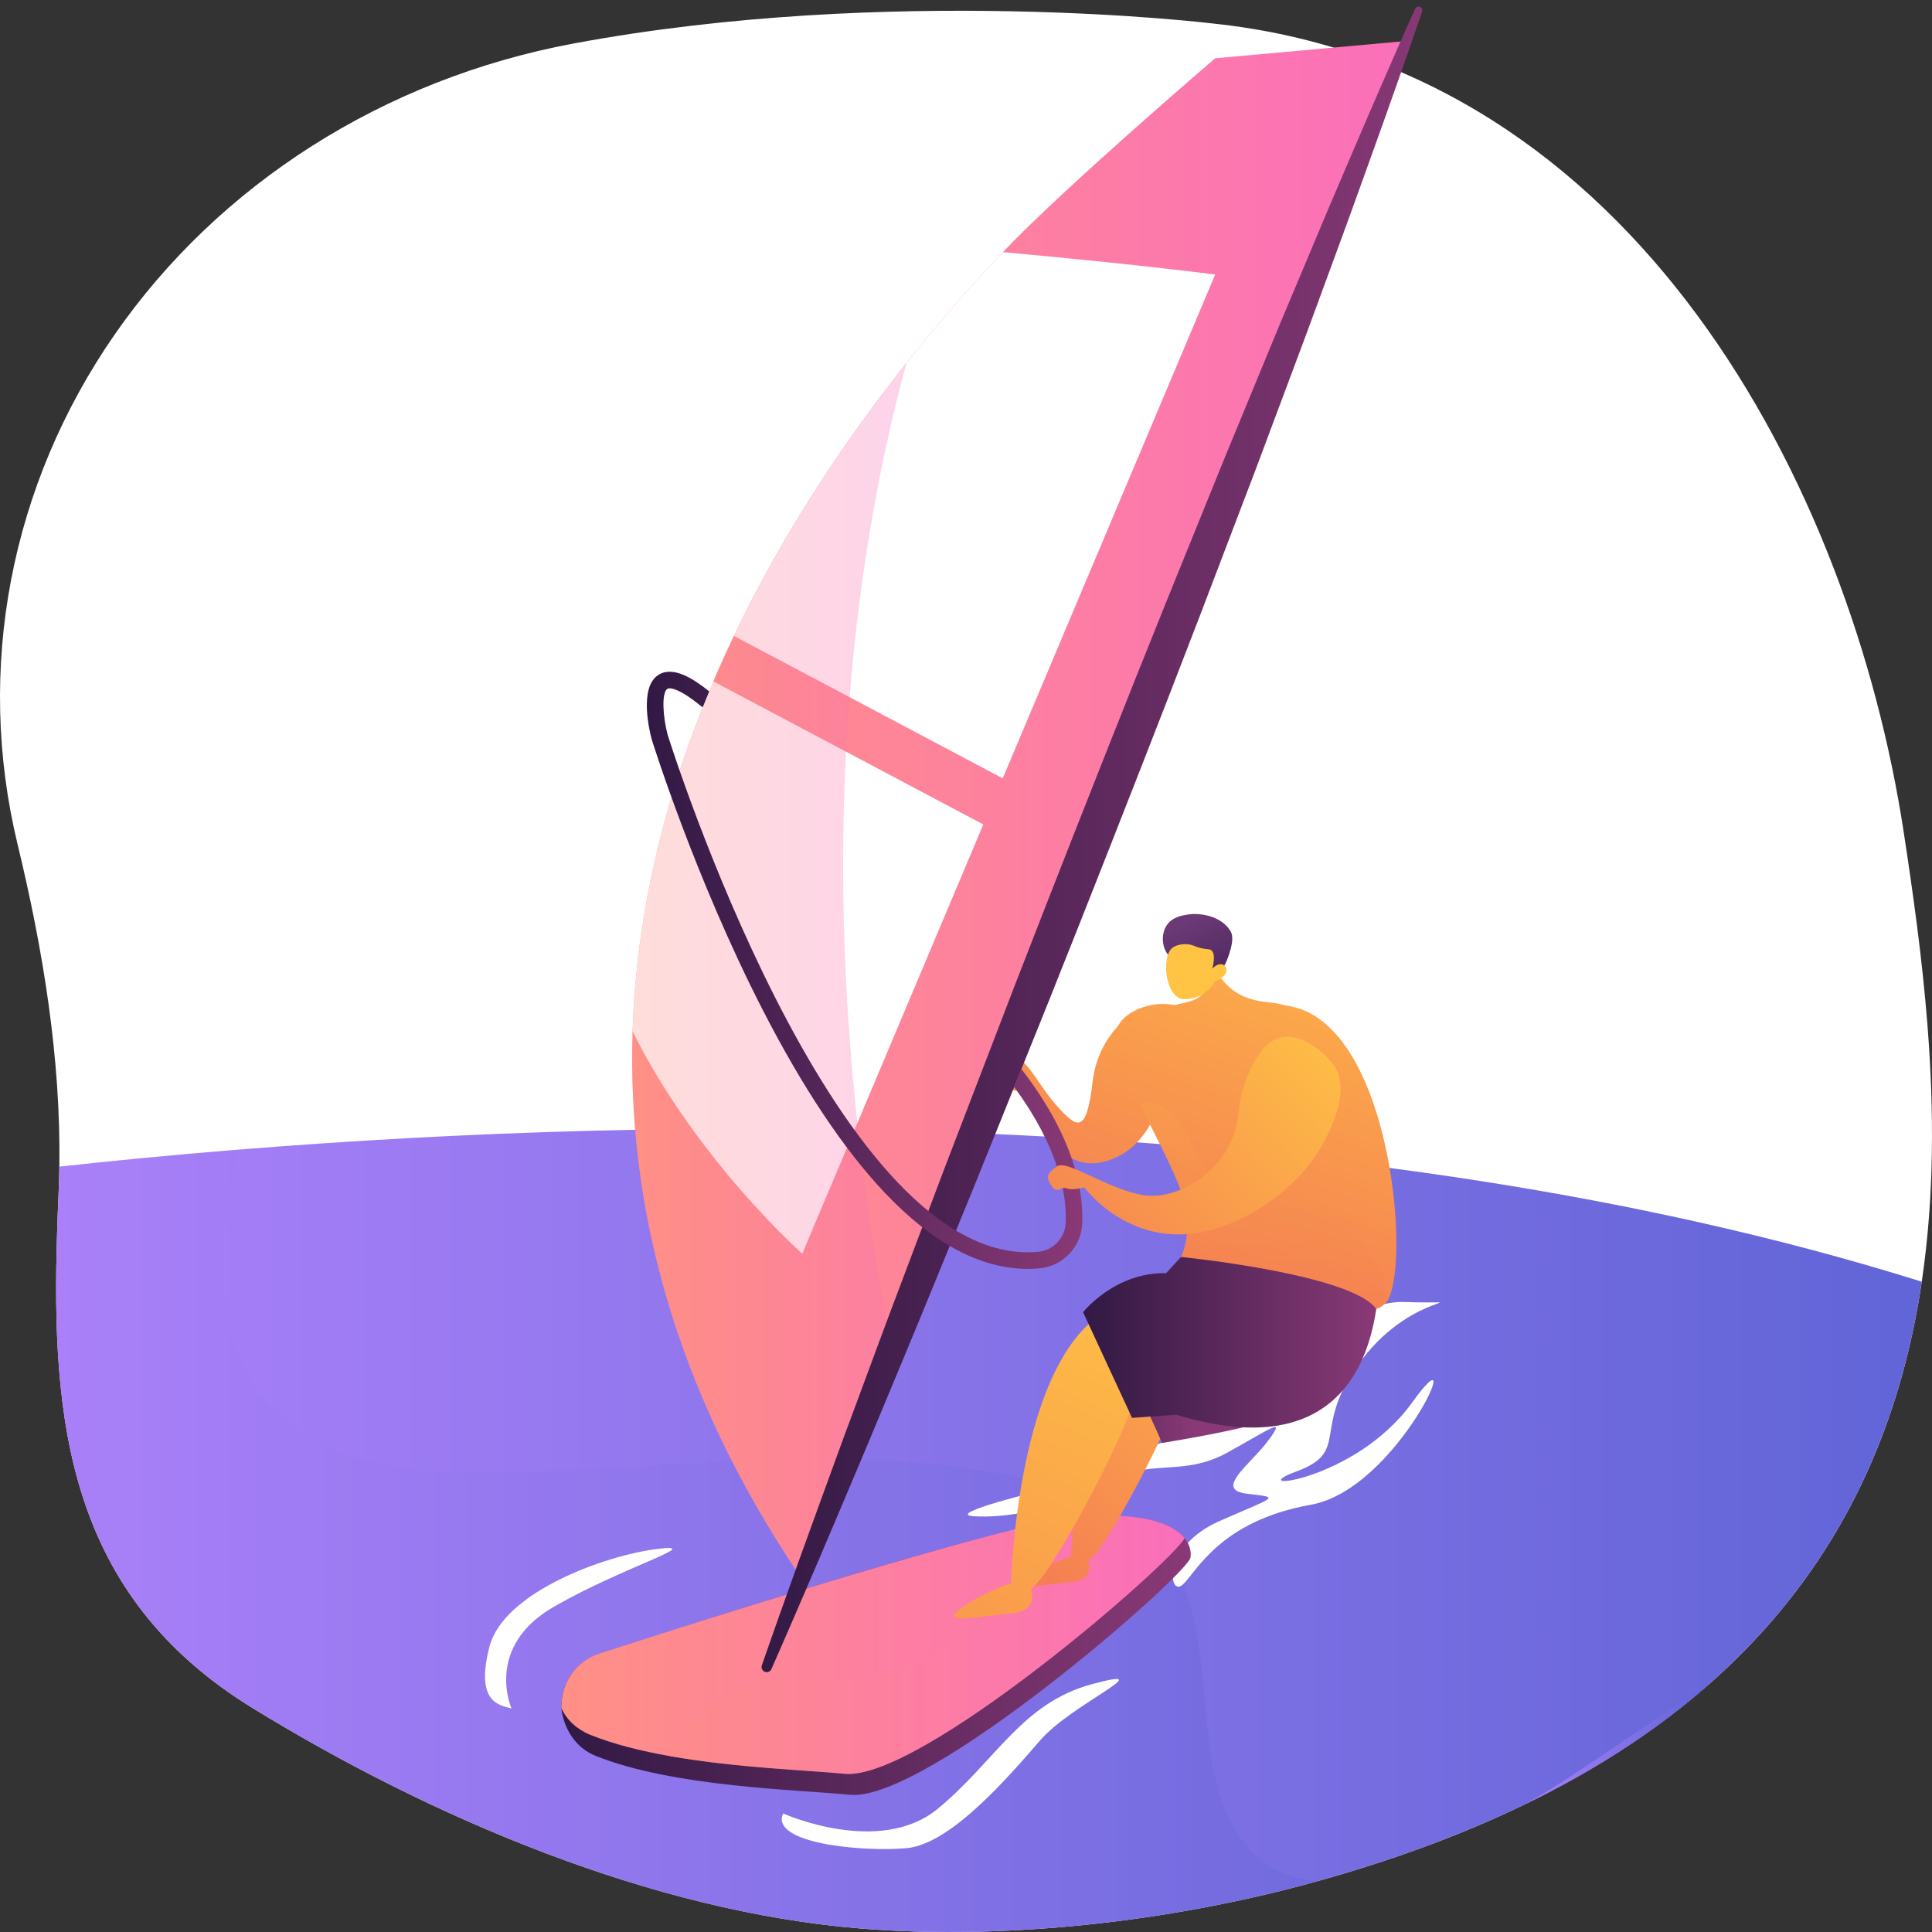 <svg width="125" height="125" viewBox="0 0 125 125" fill="none" xmlns="http://www.w3.org/2000/svg">
<rect x="0" y="0" width="125" height="125" fill="#333333" stroke="none"/>
<path d="M124.337 82.926C121.965 98.88 112.484 114.354 84.537 121.904C75.563 124.329 65.12 125.519 55.807 124.784C42.105 123.7 27.743 117.515 16.33 110.502C4.356 103.143 3.309 91.889 3.697 79.668C3.723 78.844 3.755 78.015 3.792 77.183C3.816 76.615 3.833 76.05 3.841 75.483C3.939 68.475 2.786 61.442 1.138 54.629C-1.604 43.291 0.655 31.397 7.419 21.644C14.183 11.89 24.873 5.104 37.063 2.824C57.604 -1.018 78.44 1.517 78.44 1.517C105.882 4.369 119.773 31.613 123.162 53.791C123.756 57.683 124.362 61.928 124.708 66.347C125.129 71.721 125.166 77.353 124.337 82.926Z" fill="white"/>
<path d="M124.337 82.926C122.949 92.263 119.125 101.435 110.591 108.953C107.352 111.805 103.434 114.419 98.713 116.713C94.814 118.607 90.367 120.283 85.301 121.696C85.048 121.765 84.793 121.836 84.538 121.905C75.564 124.329 65.12 125.52 55.808 124.784C42.105 123.701 27.744 117.516 16.33 110.502C4.356 103.144 3.309 91.89 3.697 79.669C3.723 78.844 3.755 78.015 3.792 77.183C3.817 76.616 3.833 76.05 3.841 75.484C7.151 75.119 11.059 74.734 15.452 74.379C42.197 72.221 86.927 71.193 124.337 82.926Z" fill="url(#paint0_linear_8318_20194)"/>
<path opacity="0.3" d="M81.434 120.196C82.548 121.163 83.871 121.61 85.301 121.696C85.048 121.765 84.793 121.835 84.538 121.904C75.564 124.329 65.12 125.519 55.808 124.784C42.105 123.7 27.744 117.515 16.33 110.502C4.356 103.143 3.309 91.889 3.697 79.668C3.723 78.844 3.755 78.015 3.792 77.183C3.817 76.615 3.833 76.05 3.841 75.483C7.151 75.119 11.059 74.734 15.452 74.378C13.35 82.359 12.692 95.287 30.49 95.297C41.351 95.303 52.605 93.422 63.397 95.117C67.275 95.725 71.642 96.828 74.579 99.608C79.907 104.653 75.938 115.426 81.434 120.196Z" fill="url(#paint1_linear_8318_20194)"/>
<path d="M110.591 108.953C107.352 111.805 103.434 114.419 98.712 116.713C98.855 116.63 98.993 116.551 99.127 116.472C102.217 114.693 106.226 111.731 110.591 108.953Z" fill="url(#paint2_linear_8318_20194)"/>
<path d="M67.518 96.398C67.518 96.398 73.788 93.152 78.086 92.807C82.258 92.472 85.715 84.045 90.891 84.239C95.859 84.426 91.579 83.423 88.124 87.951C84.705 92.432 87.485 93.871 83.871 95.206C80.194 96.564 87.654 95.915 91.379 90.724C95.158 85.458 90.484 96.348 84.809 97.358C78.917 98.406 77.405 101.728 76.513 102.533C75.619 103.339 75.119 100.077 78.917 98.406C82.655 96.762 82.832 96.903 80.688 96.645C78.501 96.382 80.897 94.763 82.049 93.212C83.206 91.655 82.384 92.335 79.434 93.97C76.457 95.621 74.392 94.266 71.416 95.987C68.414 97.724 64.883 98.24 62.98 98.098C61.049 97.954 67.518 96.398 67.518 96.398Z" fill="white"/>
<path d="M50.666 117.329C50.666 117.329 56.898 120.138 60.678 117.022C64.458 113.906 66.095 110.18 70.691 108.953C75.287 107.725 69.362 110.229 67.319 112.578C65.275 114.928 61.529 119.321 58.652 119.576C55.774 119.831 49.798 119.269 50.666 117.329Z" fill="white"/>
<path d="M33.095 110.535C33.095 110.535 31.307 106.55 35.853 103.945C40.399 101.34 45.763 99.816 42.494 100.221C39.224 100.625 32.584 102.975 31.665 106.55C30.745 110.126 32.277 110.331 33.095 110.535Z" fill="white"/>
<path d="M73.723 65.254C73.723 65.254 71.088 66.618 70.691 69.99C70.294 73.361 69.719 73.016 68.455 71.637C67.191 70.258 66.271 68.151 65.735 68.687C65.199 69.223 65.262 70.334 65.403 70.487C65.543 70.64 66.233 70.449 66.578 70.87C66.922 71.291 68.072 76.042 71.443 75.161C74.814 74.28 75.235 70.262 75.235 70.262C75.235 70.262 75.122 64.924 73.723 65.254Z" fill="url(#paint3_linear_8318_20194)"/>
<path d="M83.379 65.094C79.03 65.302 76.679 65.108 75.722 64.987C75.14 64.913 74.544 64.973 73.987 65.158C72.867 65.529 71.51 66.434 72.43 68.611C72.818 69.528 73.27 70.477 73.734 71.413C75.005 73.977 76.356 76.453 76.693 77.997C77.151 80.104 76.316 81.521 76.316 81.521C76.316 81.521 86.775 86.26 89.403 84.512C89.609 84.376 89.769 84.197 89.87 83.973C91.249 80.908 89.784 66.11 83.379 65.094Z" fill="url(#paint4_linear_8318_20194)"/>
<path d="M77.977 61.453C77.977 61.77 78.777 63.354 79.846 64.116C80.925 64.886 82.275 64.834 82.678 64.931C83.612 65.156 83.733 65.148 83.754 65.241C83.858 65.692 81.325 67.249 78.694 66.897C77.084 66.681 75.614 65.774 75.7 65.291C75.787 64.806 77.396 65.055 77.868 64.174C78.197 63.561 77.817 62.697 77.371 61.983C77.793 61.179 77.555 62.257 77.977 61.453Z" fill="url(#paint5_linear_8318_20194)"/>
<path d="M75.575 61.774C75.17 61.29 75.101 60.412 75.509 59.834C75.86 59.336 76.448 59.237 76.8 59.178C77.821 59.007 79.138 59.368 79.637 60.289C79.933 60.836 79.415 62.028 79.336 62.242C79.245 62.483 79.064 62.574 78.902 62.762C78.677 63.022 78.324 63.436 77.751 64.126C77.693 63.934 77.609 63.697 77.481 63.442C77.432 63.343 77.235 62.96 76.952 62.649C76.383 62.024 75.959 62.233 75.575 61.774Z" fill="url(#paint6_linear_8318_20194)"/>
<path d="M78.589 63.527C78.589 63.527 77.971 64.669 76.623 64.651C75.416 64.635 75.101 61.947 75.84 61.335C76.086 61.131 76.595 61.025 77.019 61.12C77.269 61.176 77.358 61.274 77.768 61.358C78.146 61.436 78.25 61.389 78.367 61.478C78.514 61.59 78.633 61.876 78.438 62.676C78.655 62.432 78.926 62.329 79.126 62.41C79.158 62.423 79.244 62.475 79.295 62.558C79.479 62.858 79.218 63.266 78.589 63.527Z" fill="url(#paint7_linear_8318_20194)"/>
<path opacity="0.3" d="M89.404 84.509C89.404 84.511 89.403 84.511 89.403 84.512C86.774 86.26 76.316 81.521 76.316 81.521C76.316 81.521 77.151 80.104 76.693 77.997C76.356 76.453 75.005 73.977 73.734 71.413C73.961 71.315 75.425 70.797 76.698 73.246C78.083 75.909 79.097 78.188 81.817 77.422C84.536 76.656 90.859 81.444 89.404 84.509Z" fill="url(#paint8_linear_8318_20194)"/>
<path d="M77.024 100.771C76.854 101.873 59.976 116.631 54.972 116.122C51.693 115.788 43.556 115.637 38.514 113.593C37.235 113.074 36.482 111.861 36.312 110.501V110.499C36.312 110.408 36.325 110.316 36.328 110.223C36.38 108.752 37.355 107.471 38.756 107.015C47.309 104.235 65.503 98.462 70.064 98.142C74.096 97.859 75.926 98.639 76.641 99.518C76.994 99.95 77.08 100.406 77.024 100.771Z" fill="url(#paint9_linear_8318_20194)"/>
<path d="M76.644 99.517C75.711 101.215 59.517 115.263 54.632 114.765C52.343 114.532 47.689 114.388 43.372 113.628C41.502 113.298 39.697 112.854 38.174 112.236C37.345 111.901 36.651 111.271 36.312 110.5V110.499C36.312 110.407 36.325 110.316 36.329 110.223C36.38 108.752 37.356 107.448 38.757 106.992C46.106 104.602 60.575 100.063 67.394 98.53H67.396C68.511 98.377 69.421 98.163 70.064 98.118C74.097 97.835 75.928 98.638 76.644 99.517Z" fill="url(#paint10_linear_8318_20194)"/>
<path opacity="0.3" d="M76.644 99.517C75.711 101.215 59.517 115.263 54.633 114.765C52.343 114.532 47.689 114.388 43.372 113.628C44.434 111.389 46.662 109.132 51.253 108.338C51.253 108.338 60.08 110.712 64.251 102.618C65.224 100.73 66.283 99.45 67.394 98.531H67.395C68.511 98.377 69.421 98.163 70.063 98.118C74.097 97.835 75.928 98.638 76.644 99.517Z" fill="url(#paint11_linear_8318_20194)"/>
<path d="M91.103 2.64C91.103 2.64 69.37 60.559 57.933 88.493C55.187 95.199 53.035 100.177 51.918 102.213C51.898 102.184 51.877 102.153 51.859 102.125C43.479 89.752 40.576 77.759 40.929 66.735C41.189 58.572 43.231 50.943 46.154 44.086C46.578 43.089 47.023 42.106 47.482 41.143C50.74 34.303 54.795 28.327 58.65 23.476C60.857 20.703 62.996 18.299 64.886 16.311C68.885 12.102 78.621 3.771 78.621 3.771L90.998 2.65L91.103 2.64Z" fill="url(#paint12_linear_8318_20194)"/>
<path d="M78.621 17.764L64.876 50.358L54.972 45.11L47.483 41.143C50.741 34.303 54.796 28.327 58.651 23.476C60.858 20.703 62.997 18.299 64.887 16.311C69.09 16.698 74.487 17.232 78.621 17.764Z" fill="white"/>
<path d="M63.62 53.341L55.474 72.659L51.907 81.118C51.907 81.118 45.067 75.05 40.93 66.735C41.189 58.572 43.232 50.943 46.154 44.086L54.743 48.637L63.62 53.341Z" fill="white"/>
<path opacity="0.3" d="M57.696 87.291C57.772 87.689 57.852 88.091 57.933 88.493C55.187 95.199 53.035 100.177 51.918 102.213C51.898 102.184 51.877 102.153 51.859 102.125C43.479 89.752 40.576 77.759 40.929 66.735C41.189 58.572 43.231 50.943 46.154 44.086C46.578 43.089 47.023 42.106 47.482 41.143C50.74 34.303 54.795 28.327 58.65 23.476C57.032 29.436 55.64 36.656 54.971 45.11C54.881 46.262 54.803 47.438 54.742 48.637C54.362 55.826 54.517 63.837 55.473 72.658C55.978 77.311 56.706 82.19 57.696 87.291Z" fill="url(#paint13_linear_8318_20194)"/>
<path d="M92.011 0.752C92.011 0.752 91.865 1.178 91.59 1.977C91.312 2.774 90.912 3.946 90.383 5.431C89.859 6.918 89.222 8.723 88.474 10.785C88.102 11.818 87.706 12.916 87.289 14.075C86.865 15.23 86.419 16.445 85.954 17.713C85.488 18.98 85.003 20.301 84.5 21.667C83.99 23.031 83.463 24.44 82.92 25.889C82.378 27.338 81.821 28.827 81.252 30.349C80.673 31.866 80.081 33.417 79.48 34.994C78.878 36.57 78.267 38.174 77.648 39.796C77.022 41.417 76.389 43.057 75.752 44.71C75.109 46.361 74.461 48.025 73.81 49.696C73.155 51.366 72.498 53.041 71.84 54.717C71.18 56.392 70.519 58.066 69.86 59.734C69.197 61.4 68.537 63.059 67.882 64.706C66.559 67.994 65.256 71.229 63.995 74.36C63.679 75.143 63.367 75.918 63.056 76.687C62.742 77.454 62.431 78.214 62.123 78.966C61.507 80.468 60.904 81.939 60.318 83.371C59.151 86.237 58.016 88.933 56.98 91.428C55.947 93.923 54.975 96.2 54.121 98.222C53.271 100.245 52.507 102 51.887 103.449C51.268 104.898 50.765 106.03 50.43 106.805C50.09 107.578 49.909 107.99 49.909 107.99C49.835 108.158 49.639 108.234 49.471 108.16C49.312 108.09 49.236 107.908 49.292 107.747C49.292 107.747 49.44 107.322 49.717 106.524C50 105.728 50.404 104.557 50.938 103.075C51.471 101.592 52.109 99.788 52.865 97.727C53.617 95.666 54.457 93.337 55.402 90.807C56.343 88.275 57.35 85.528 58.449 82.636C58.995 81.189 59.556 79.702 60.13 78.182C60.416 77.422 60.706 76.654 60.999 75.878C61.296 75.104 61.595 74.323 61.897 73.535C63.108 70.385 64.36 67.129 65.631 63.821C66.274 62.169 66.921 60.505 67.572 58.834C68.227 57.164 68.884 55.489 69.541 53.813C70.201 52.139 70.863 50.464 71.521 48.797C72.183 47.13 72.843 45.47 73.498 43.824C74.158 42.179 74.812 40.548 75.459 38.936C76.111 37.326 76.756 35.736 77.391 34.172C78.025 32.608 78.649 31.07 79.259 29.565C79.879 28.063 80.486 26.594 81.077 25.164C81.667 23.734 82.241 22.343 82.797 20.998C83.361 19.655 83.906 18.358 84.429 17.113C84.952 15.868 85.454 14.676 85.93 13.541C86.414 12.409 86.873 11.335 87.304 10.326C88.163 8.306 88.926 6.551 89.555 5.106C90.18 3.66 90.686 2.528 91.025 1.755C91.37 0.984 91.553 0.572 91.553 0.572C91.608 0.448 91.754 0.392 91.879 0.447C91.995 0.498 92.052 0.632 92.011 0.752Z" fill="url(#paint14_linear_8318_20194)"/>
<path d="M70.021 79.161C69.958 80.674 68.772 81.921 67.264 82.061C67.006 82.085 66.749 82.096 66.492 82.096C63.444 82.096 60.328 80.433 57.219 77.142C54.582 74.35 51.931 70.375 49.34 65.324C44.945 56.761 42.194 47.926 42.166 47.837L42.16 47.817C42.013 47.266 41.343 44.471 42.596 43.668C43.562 43.049 44.91 43.945 45.885 44.734L45.47 45.75C45.419 45.73 45.372 45.703 45.328 45.666C43.997 44.566 43.349 44.46 43.176 44.57C42.801 44.811 42.876 46.33 43.194 47.531C43.421 48.261 53.777 81.023 66.484 81.023C66.711 81.025 66.936 81.014 67.164 80.993C68.14 80.902 68.908 80.096 68.95 79.117C69.026 77.247 68.493 74.235 65.607 70.317L66.079 69.16C69.494 73.577 70.108 77.033 70.021 79.161Z" fill="url(#paint15_linear_8318_20194)"/>
<path d="M87.24 84.279C87.24 84.279 87.31 92.588 82.113 91.087C76.915 89.586 76.297 89.231 75.948 90.864C75.6 92.497 71.471 100.411 70.392 100.999C69.314 101.588 69.292 100.958 69.292 100.958C69.292 100.958 69.562 86.761 75.654 85.3C75.655 85.301 86.268 81.249 87.24 84.279Z" fill="url(#paint16_linear_8318_20194)"/>
<path d="M70.392 101C70.392 101 70.897 102.229 69.292 102.359C67.686 102.489 65.256 103.042 66.504 102.109C67.751 101.176 69.3 100.697 69.3 100.697L70.392 101Z" fill="url(#paint17_linear_8318_20194)"/>
<path d="M77.879 82.019C77.879 82.019 70.868 83.283 70.83 85.16C73.09 88.378 75.184 93.359 75.184 93.359C75.184 93.359 80.178 92.554 81.403 92.057C82.208 88.838 80.704 83.087 77.879 82.019Z" fill="url(#paint18_linear_8318_20194)"/>
<path d="M88.031 85.391C88.031 85.391 86.611 92.891 80.493 91.124C74.376 89.358 73.647 88.941 73.237 90.862C72.827 92.784 67.967 102.099 66.698 102.793C65.429 103.486 65.403 102.744 65.403 102.744C65.403 102.744 65.721 86.033 72.892 84.314C72.891 84.313 86.887 81.823 88.031 85.391Z" fill="url(#paint19_linear_8318_20194)"/>
<path d="M66.697 102.793C66.697 102.793 67.292 104.239 65.402 104.392C63.513 104.546 60.652 105.197 62.121 104.098C63.589 103 65.412 102.437 65.412 102.437L66.697 102.793Z" fill="url(#paint20_linear_8318_20194)"/>
<path d="M76.413 81.325C76.413 81.325 87.454 82.428 89.045 84.694C88.606 87.536 86.882 94.802 76.103 91.532L73.243 91.737L70.076 84.899C70.076 84.899 72.125 82.304 75.445 82.374C75.445 82.374 75.446 82.374 76.413 81.325Z" fill="url(#paint21_linear_8318_20194)"/>
<path d="M83.212 67.078C82.751 67.097 82.299 67.278 81.893 67.694C80.913 68.698 80.254 70.564 80.139 71.943C79.833 75.621 76.232 77.766 73.856 77.307C71.481 76.847 69.04 75.005 68.383 75.466C67.727 75.928 67.65 76.158 68.034 76.732C68.416 77.307 68.665 76.732 69.01 76.885C69.355 77.039 70.159 76.828 70.159 76.828C70.159 76.828 73.856 81.93 80.139 78.916C82.303 77.879 84.245 76.308 85.466 74.215C86.338 72.719 87.448 70.177 86.104 68.66C85.39 67.855 84.276 67.034 83.212 67.078Z" fill="url(#paint22_linear_8318_20194)"/>
<defs>
<linearGradient id="paint0_linear_8318_20194" x1="3.633" y1="99.013" x2="124.337" y2="99.013" gradientUnits="userSpaceOnUse">
<stop stop-color="#AA80F9"/>
<stop offset="0.996" stop-color="#6165D7"/>
</linearGradient>
<linearGradient id="paint1_linear_8318_20194" x1="3.633" y1="99.689" x2="85.301" y2="99.689" gradientUnits="userSpaceOnUse">
<stop stop-color="#AA80F9"/>
<stop offset="0.996" stop-color="#6165D7"/>
</linearGradient>
<linearGradient id="paint2_linear_8318_20194" x1="98.712" y1="112.833" x2="110.591" y2="112.833" gradientUnits="userSpaceOnUse">
<stop stop-color="#AA80F9"/>
<stop offset="0.996" stop-color="#6165D7"/>
</linearGradient>
<linearGradient id="paint3_linear_8318_20194" x1="78.244" y1="48.659" x2="64.223" y2="86.432" gradientUnits="userSpaceOnUse">
<stop stop-color="#FFC444"/>
<stop offset="0.996" stop-color="#F36F56"/>
</linearGradient>
<linearGradient id="paint4_linear_8318_20194" x1="89.406" y1="52.802" x2="75.385" y2="90.576" gradientUnits="userSpaceOnUse">
<stop stop-color="#FFC444"/>
<stop offset="0.996" stop-color="#F36F56"/>
</linearGradient>
<linearGradient id="paint5_linear_8318_20194" x1="84.975" y1="51.157" x2="70.954" y2="88.931" gradientUnits="userSpaceOnUse">
<stop stop-color="#FFC444"/>
<stop offset="0.996" stop-color="#F36F56"/>
</linearGradient>
<linearGradient id="paint6_linear_8318_20194" x1="80.332" y1="67.145" x2="76.923" y2="59.57" gradientUnits="userSpaceOnUse">
<stop stop-color="#311944"/>
<stop offset="1" stop-color="#6B3976"/>
</linearGradient>
<linearGradient id="paint7_linear_8318_20194" x1="77.396" y1="65.382" x2="77.385" y2="76.657" gradientUnits="userSpaceOnUse">
<stop stop-color="#FFC444"/>
<stop offset="0.996" stop-color="#F36F56"/>
</linearGradient>
<linearGradient id="paint8_linear_8318_20194" x1="80.952" y1="61.113" x2="82.222" y2="89.766" gradientUnits="userSpaceOnUse">
<stop stop-color="#FFC444"/>
<stop offset="0.996" stop-color="#F36F56"/>
</linearGradient>
<linearGradient id="paint9_linear_8318_20194" x1="36.313" y1="107.109" x2="77.04" y2="107.109" gradientUnits="userSpaceOnUse">
<stop stop-color="#311944"/>
<stop offset="1" stop-color="#893976"/>
</linearGradient>
<linearGradient id="paint10_linear_8318_20194" x1="36.313" y1="106.419" x2="76.644" y2="106.419" gradientUnits="userSpaceOnUse">
<stop stop-color="#FF9085"/>
<stop offset="1" stop-color="#FB6FBB"/>
</linearGradient>
<linearGradient id="paint11_linear_8318_20194" x1="43.373" y1="106.419" x2="76.644" y2="106.419" gradientUnits="userSpaceOnUse">
<stop stop-color="#FF9085"/>
<stop offset="1" stop-color="#FB6FBB"/>
</linearGradient>
<linearGradient id="paint12_linear_8318_20194" x1="40.901" y1="52.426" x2="91.103" y2="52.426" gradientUnits="userSpaceOnUse">
<stop stop-color="#FF9085"/>
<stop offset="1" stop-color="#FB6FBB"/>
</linearGradient>
<linearGradient id="paint13_linear_8318_20194" x1="40.901" y1="62.844" x2="58.651" y2="62.844" gradientUnits="userSpaceOnUse">
<stop stop-color="#FF9085"/>
<stop offset="1" stop-color="#FB6FBB"/>
</linearGradient>
<linearGradient id="paint14_linear_8318_20194" x1="48.363" y1="54.306" x2="93.019" y2="54.306" gradientUnits="userSpaceOnUse">
<stop stop-color="#311944"/>
<stop offset="1" stop-color="#893976"/>
</linearGradient>
<linearGradient id="paint15_linear_8318_20194" x1="41.85" y1="62.779" x2="70.028" y2="62.779" gradientUnits="userSpaceOnUse">
<stop stop-color="#311944"/>
<stop offset="1" stop-color="#893976"/>
</linearGradient>
<linearGradient id="paint16_linear_8318_20194" x1="86.659" y1="81.365" x2="61.936" y2="105.679" gradientUnits="userSpaceOnUse">
<stop stop-color="#FFC444"/>
<stop offset="0.996" stop-color="#F36F56"/>
</linearGradient>
<linearGradient id="paint17_linear_8318_20194" x1="88.005" y1="82.734" x2="63.282" y2="107.048" gradientUnits="userSpaceOnUse">
<stop stop-color="#FFC444"/>
<stop offset="0.996" stop-color="#F36F56"/>
</linearGradient>
<linearGradient id="paint18_linear_8318_20194" x1="66.507" y1="87.689" x2="77.296" y2="87.689" gradientUnits="userSpaceOnUse">
<stop stop-color="#311944"/>
<stop offset="1" stop-color="#893976"/>
</linearGradient>
<linearGradient id="paint19_linear_8318_20194" x1="80.461" y1="82.221" x2="56.589" y2="135.029" gradientUnits="userSpaceOnUse">
<stop stop-color="#FFC444"/>
<stop offset="0.996" stop-color="#F36F56"/>
</linearGradient>
<linearGradient id="paint20_linear_8318_20194" x1="75.796" y1="78.483" x2="50.511" y2="134.416" gradientUnits="userSpaceOnUse">
<stop stop-color="#FFC444"/>
<stop offset="0.996" stop-color="#F36F56"/>
</linearGradient>
<linearGradient id="paint21_linear_8318_20194" x1="70.076" y1="86.843" x2="89.045" y2="86.843" gradientUnits="userSpaceOnUse">
<stop stop-color="#311944"/>
<stop offset="1" stop-color="#893976"/>
</linearGradient>
<linearGradient id="paint22_linear_8318_20194" x1="86.48" y1="64.959" x2="65.18" y2="87.332" gradientUnits="userSpaceOnUse">
<stop stop-color="#FFC444"/>
<stop offset="0.996" stop-color="#F36F56"/>
</linearGradient>
</defs>
</svg>
